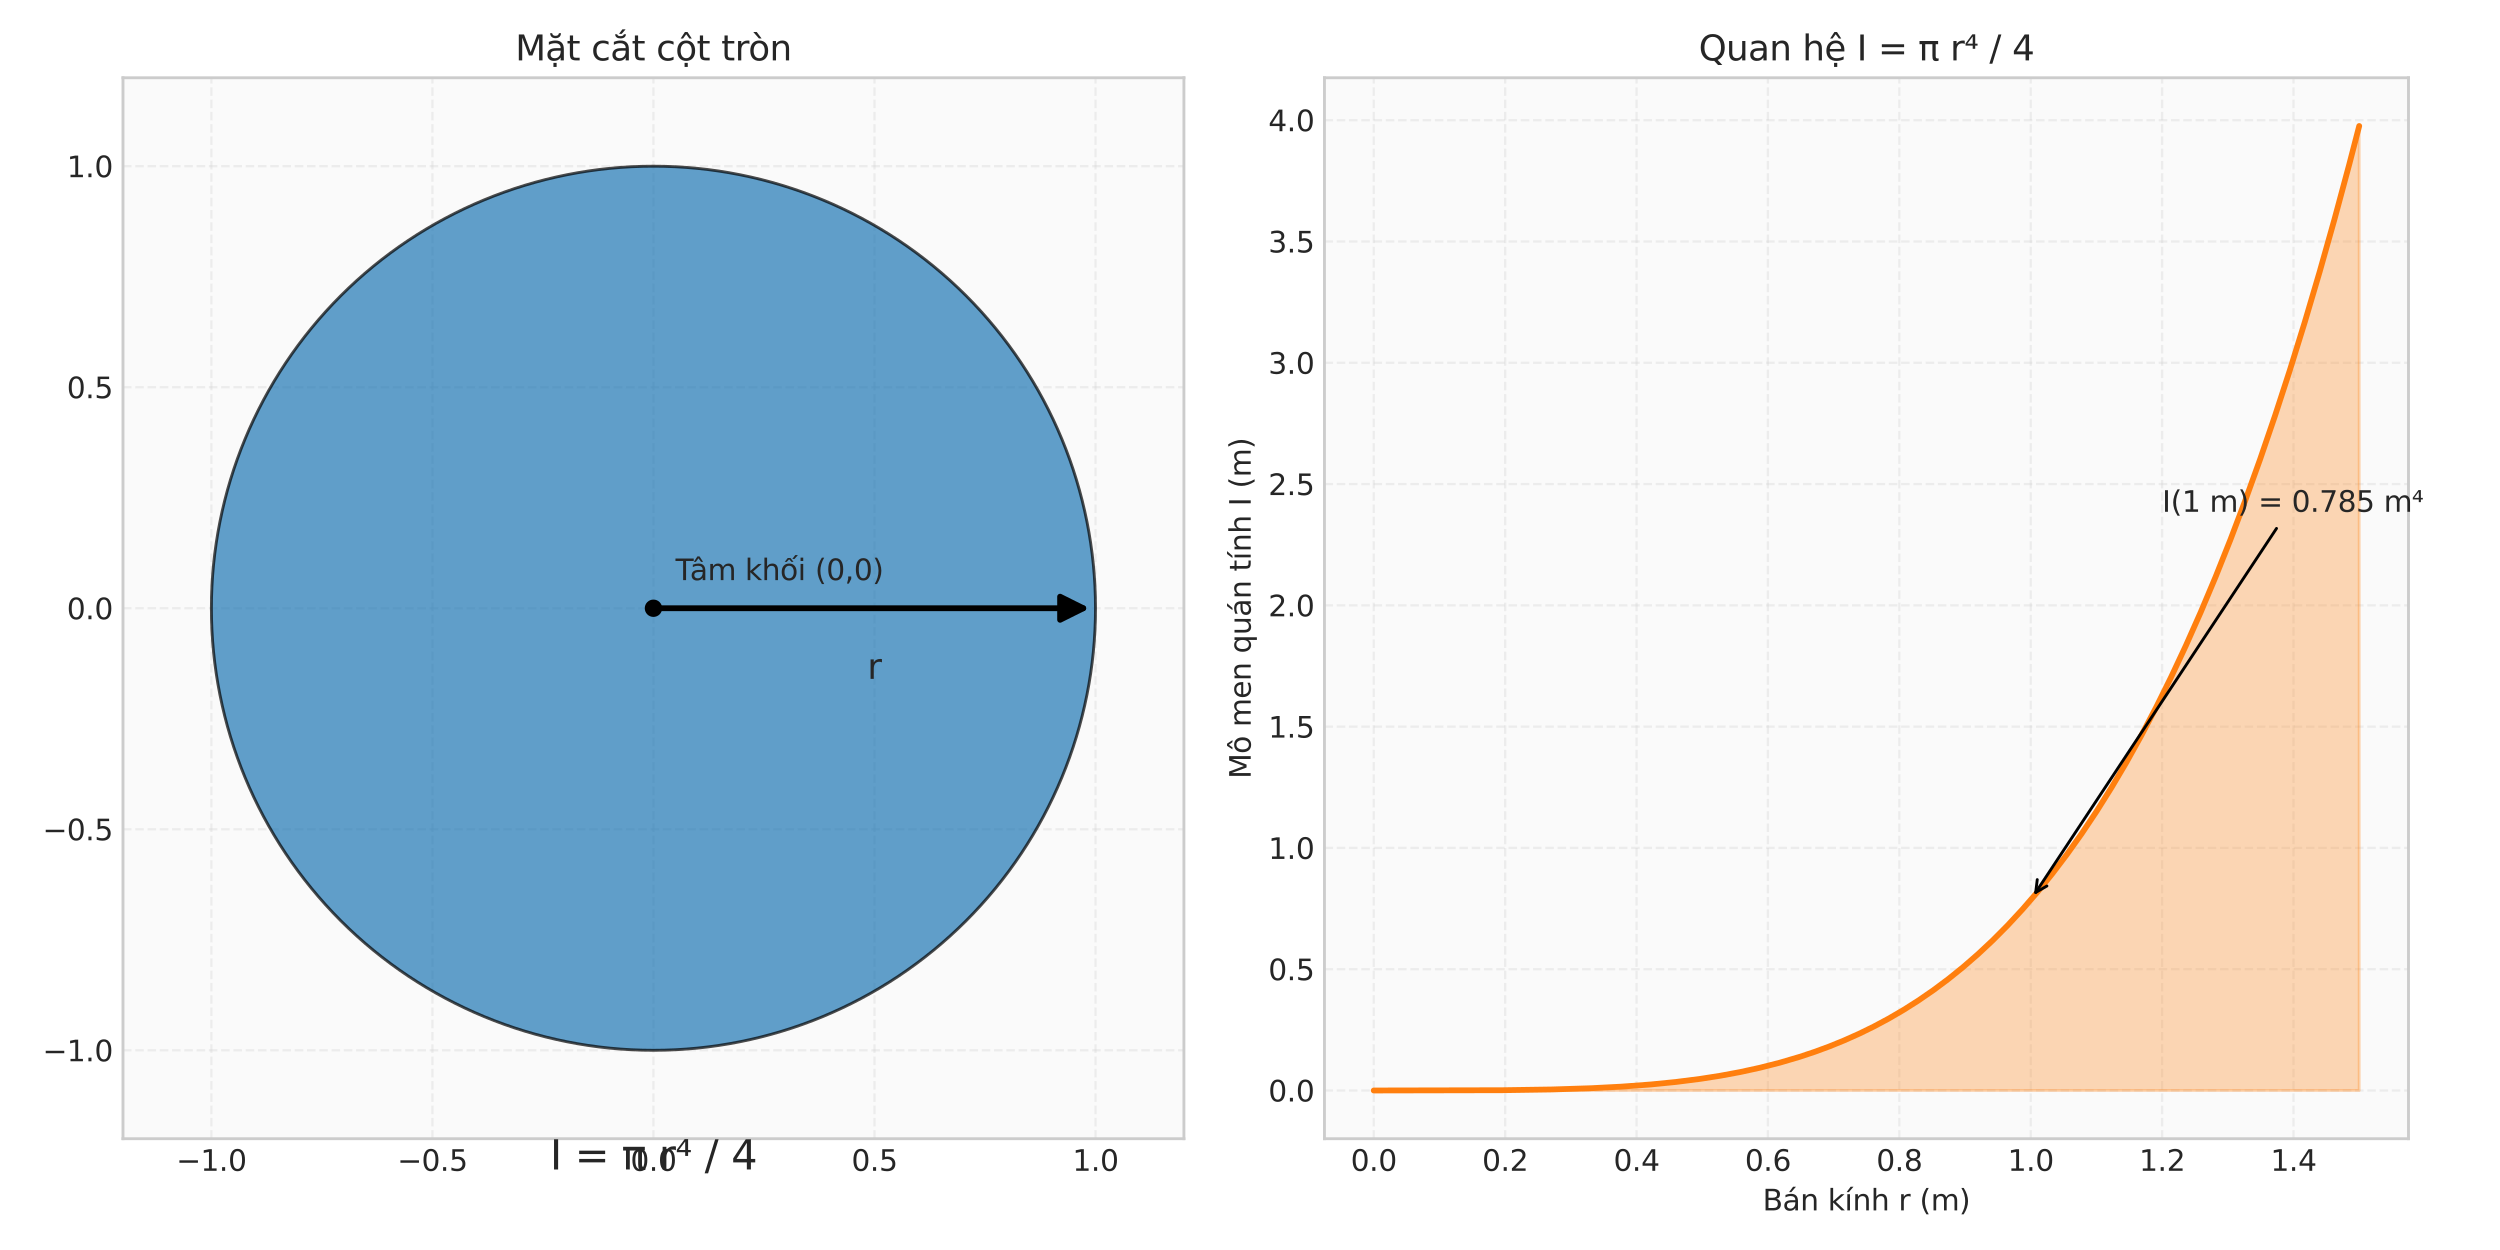 <?xml version="1.0" encoding="utf-8" standalone="no"?>
<!DOCTYPE svg PUBLIC "-//W3C//DTD SVG 1.1//EN"
  "http://www.w3.org/Graphics/SVG/1.1/DTD/svg11.dtd">
<svg xmlns:xlink="http://www.w3.org/1999/xlink" width="864pt" height="432pt" viewBox="0 0 864 432" xmlns="http://www.w3.org/2000/svg" version="1.1">
 <defs>
  <style type="text/css">*{stroke-linejoin: round; stroke-linecap: butt}</style>
 </defs>
 <g id="figure_1">
  <g id="patch_1">
   <path d="M 0 432 
L 864 432 
L 864 0 
L 0 0 
z
" style="fill: #ffffff"/>
  </g>
  <g id="axes_1">
   <g id="patch_2">
    <path d="M 42.501 393.54 
L 409.161 393.54 
L 409.161 26.88 
L 42.501 26.88 
z
" style="fill: #fafafa"/>
   </g>
   <g id="matplotlib.axis_1">
    <g id="xtick_1">
     <g id="line2d_1">
      <path d="M 73.056 393.54 
L 73.056 26.88 
" clip-path="url(#p3a431ab286)" style="fill: none; stroke-dasharray: 2.96,1.28; stroke-dashoffset: 0; stroke: #cccccc; stroke-opacity: 0.3; stroke-width: 0.8"/>
     </g>
     <g id="line2d_2"/>
     <g id="text_1">
      <!-- −1.0 -->
      <g style="fill: #262626" transform="translate(60.914 404.638) scale(0.1 -0.1)">
       <defs>
        <path id="DejaVuSans-2212" d="M 678 2272 
L 4684 2272 
L 4684 1741 
L 678 1741 
L 678 2272 
z
" transform="scale(0.016)"/>
        <path id="DejaVuSans-31" d="M 794 531 
L 1825 531 
L 1825 4091 
L 703 3866 
L 703 4441 
L 1819 4666 
L 2450 4666 
L 2450 531 
L 3481 531 
L 3481 0 
L 794 0 
L 794 531 
z
" transform="scale(0.016)"/>
        <path id="DejaVuSans-2e" d="M 684 794 
L 1344 794 
L 1344 0 
L 684 0 
L 684 794 
z
" transform="scale(0.016)"/>
        <path id="DejaVuSans-30" d="M 2034 4250 
Q 1547 4250 1301 3770 
Q 1056 3291 1056 2328 
Q 1056 1369 1301 889 
Q 1547 409 2034 409 
Q 2525 409 2770 889 
Q 3016 1369 3016 2328 
Q 3016 3291 2770 3770 
Q 2525 4250 2034 4250 
z
M 2034 4750 
Q 2819 4750 3233 4129 
Q 3647 3509 3647 2328 
Q 3647 1150 3233 529 
Q 2819 -91 2034 -91 
Q 1250 -91 836 529 
Q 422 1150 422 2328 
Q 422 3509 836 4129 
Q 1250 4750 2034 4750 
z
" transform="scale(0.016)"/>
       </defs>
       <use xlink:href="#DejaVuSans-2212"/>
       <use xlink:href="#DejaVuSans-31" transform="translate(83.789 0)"/>
       <use xlink:href="#DejaVuSans-2e" transform="translate(147.412 0)"/>
       <use xlink:href="#DejaVuSans-30" transform="translate(179.199 0)"/>
      </g>
     </g>
    </g>
    <g id="xtick_2">
     <g id="line2d_3">
      <path d="M 149.443 393.54 
L 149.443 26.88 
" clip-path="url(#p3a431ab286)" style="fill: none; stroke-dasharray: 2.96,1.28; stroke-dashoffset: 0; stroke: #cccccc; stroke-opacity: 0.3; stroke-width: 0.8"/>
     </g>
     <g id="line2d_4"/>
     <g id="text_2">
      <!-- −0.5 -->
      <g style="fill: #262626" transform="translate(137.302 404.638) scale(0.1 -0.1)">
       <defs>
        <path id="DejaVuSans-35" d="M 691 4666 
L 3169 4666 
L 3169 4134 
L 1269 4134 
L 1269 2991 
Q 1406 3038 1543 3061 
Q 1681 3084 1819 3084 
Q 2600 3084 3056 2656 
Q 3513 2228 3513 1497 
Q 3513 744 3044 326 
Q 2575 -91 1722 -91 
Q 1428 -91 1123 -41 
Q 819 9 494 109 
L 494 744 
Q 775 591 1075 516 
Q 1375 441 1709 441 
Q 2250 441 2565 725 
Q 2881 1009 2881 1497 
Q 2881 1984 2565 2268 
Q 2250 2553 1709 2553 
Q 1456 2553 1204 2497 
Q 953 2441 691 2322 
L 691 4666 
z
" transform="scale(0.016)"/>
       </defs>
       <use xlink:href="#DejaVuSans-2212"/>
       <use xlink:href="#DejaVuSans-30" transform="translate(83.789 0)"/>
       <use xlink:href="#DejaVuSans-2e" transform="translate(147.412 0)"/>
       <use xlink:href="#DejaVuSans-35" transform="translate(179.199 0)"/>
      </g>
     </g>
    </g>
    <g id="xtick_3">
     <g id="line2d_5">
      <path d="M 225.831 393.54 
L 225.831 26.88 
" clip-path="url(#p3a431ab286)" style="fill: none; stroke-dasharray: 2.96,1.28; stroke-dashoffset: 0; stroke: #cccccc; stroke-opacity: 0.3; stroke-width: 0.8"/>
     </g>
     <g id="line2d_6"/>
     <g id="text_3">
      <!-- 0.0 -->
      <g style="fill: #262626" transform="translate(217.879 404.638) scale(0.1 -0.1)">
       <use xlink:href="#DejaVuSans-30"/>
       <use xlink:href="#DejaVuSans-2e" transform="translate(63.623 0)"/>
       <use xlink:href="#DejaVuSans-30" transform="translate(95.41 0)"/>
      </g>
     </g>
    </g>
    <g id="xtick_4">
     <g id="line2d_7">
      <path d="M 302.218 393.54 
L 302.218 26.88 
" clip-path="url(#p3a431ab286)" style="fill: none; stroke-dasharray: 2.96,1.28; stroke-dashoffset: 0; stroke: #cccccc; stroke-opacity: 0.3; stroke-width: 0.8"/>
     </g>
     <g id="line2d_8"/>
     <g id="text_4">
      <!-- 0.5 -->
      <g style="fill: #262626" transform="translate(294.267 404.638) scale(0.1 -0.1)">
       <use xlink:href="#DejaVuSans-30"/>
       <use xlink:href="#DejaVuSans-2e" transform="translate(63.623 0)"/>
       <use xlink:href="#DejaVuSans-35" transform="translate(95.41 0)"/>
      </g>
     </g>
    </g>
    <g id="xtick_5">
     <g id="line2d_9">
      <path d="M 378.606 393.54 
L 378.606 26.88 
" clip-path="url(#p3a431ab286)" style="fill: none; stroke-dasharray: 2.96,1.28; stroke-dashoffset: 0; stroke: #cccccc; stroke-opacity: 0.3; stroke-width: 0.8"/>
     </g>
     <g id="line2d_10"/>
     <g id="text_5">
      <!-- 1.0 -->
      <g style="fill: #262626" transform="translate(370.654 404.638) scale(0.1 -0.1)">
       <use xlink:href="#DejaVuSans-31"/>
       <use xlink:href="#DejaVuSans-2e" transform="translate(63.623 0)"/>
       <use xlink:href="#DejaVuSans-30" transform="translate(95.41 0)"/>
      </g>
     </g>
    </g>
   </g>
   <g id="matplotlib.axis_2">
    <g id="ytick_1">
     <g id="line2d_11">
      <path d="M 42.501 362.985 
L 409.161 362.985 
" clip-path="url(#p3a431ab286)" style="fill: none; stroke-dasharray: 2.96,1.28; stroke-dashoffset: 0; stroke: #cccccc; stroke-opacity: 0.3; stroke-width: 0.8"/>
     </g>
     <g id="line2d_12"/>
     <g id="text_6">
      <!-- −1.0 -->
      <g style="fill: #262626" transform="translate(14.718 366.784) scale(0.1 -0.1)">
       <use xlink:href="#DejaVuSans-2212"/>
       <use xlink:href="#DejaVuSans-31" transform="translate(83.789 0)"/>
       <use xlink:href="#DejaVuSans-2e" transform="translate(147.412 0)"/>
       <use xlink:href="#DejaVuSans-30" transform="translate(179.199 0)"/>
      </g>
     </g>
    </g>
    <g id="ytick_2">
     <g id="line2d_13">
      <path d="M 42.501 286.598 
L 409.161 286.598 
" clip-path="url(#p3a431ab286)" style="fill: none; stroke-dasharray: 2.96,1.28; stroke-dashoffset: 0; stroke: #cccccc; stroke-opacity: 0.3; stroke-width: 0.8"/>
     </g>
     <g id="line2d_14"/>
     <g id="text_7">
      <!-- −0.5 -->
      <g style="fill: #262626" transform="translate(14.718 290.397) scale(0.1 -0.1)">
       <use xlink:href="#DejaVuSans-2212"/>
       <use xlink:href="#DejaVuSans-30" transform="translate(83.789 0)"/>
       <use xlink:href="#DejaVuSans-2e" transform="translate(147.412 0)"/>
       <use xlink:href="#DejaVuSans-35" transform="translate(179.199 0)"/>
      </g>
     </g>
    </g>
    <g id="ytick_3">
     <g id="line2d_15">
      <path d="M 42.501 210.21 
L 409.161 210.21 
" clip-path="url(#p3a431ab286)" style="fill: none; stroke-dasharray: 2.96,1.28; stroke-dashoffset: 0; stroke: #cccccc; stroke-opacity: 0.3; stroke-width: 0.8"/>
     </g>
     <g id="line2d_16"/>
     <g id="text_8">
      <!-- 0.0 -->
      <g style="fill: #262626" transform="translate(23.098 214.009) scale(0.1 -0.1)">
       <use xlink:href="#DejaVuSans-30"/>
       <use xlink:href="#DejaVuSans-2e" transform="translate(63.623 0)"/>
       <use xlink:href="#DejaVuSans-30" transform="translate(95.41 0)"/>
      </g>
     </g>
    </g>
    <g id="ytick_4">
     <g id="line2d_17">
      <path d="M 42.501 133.822 
L 409.161 133.822 
" clip-path="url(#p3a431ab286)" style="fill: none; stroke-dasharray: 2.96,1.28; stroke-dashoffset: 0; stroke: #cccccc; stroke-opacity: 0.3; stroke-width: 0.8"/>
     </g>
     <g id="line2d_18"/>
     <g id="text_9">
      <!-- 0.5 -->
      <g style="fill: #262626" transform="translate(23.098 137.622) scale(0.1 -0.1)">
       <use xlink:href="#DejaVuSans-30"/>
       <use xlink:href="#DejaVuSans-2e" transform="translate(63.623 0)"/>
       <use xlink:href="#DejaVuSans-35" transform="translate(95.41 0)"/>
      </g>
     </g>
    </g>
    <g id="ytick_5">
     <g id="line2d_19">
      <path d="M 42.501 57.435 
L 409.161 57.435 
" clip-path="url(#p3a431ab286)" style="fill: none; stroke-dasharray: 2.96,1.28; stroke-dashoffset: 0; stroke: #cccccc; stroke-opacity: 0.3; stroke-width: 0.8"/>
     </g>
     <g id="line2d_20"/>
     <g id="text_10">
      <!-- 1.0 -->
      <g style="fill: #262626" transform="translate(23.098 61.234) scale(0.1 -0.1)">
       <use xlink:href="#DejaVuSans-31"/>
       <use xlink:href="#DejaVuSans-2e" transform="translate(63.623 0)"/>
       <use xlink:href="#DejaVuSans-30" transform="translate(95.41 0)"/>
      </g>
     </g>
    </g>
   </g>
   <g id="patch_3">
    <path d="M 225.831 362.985 
C 266.347 362.985 305.21 346.888 333.859 318.238 
C 362.509 289.589 378.606 250.726 378.606 210.21 
C 378.606 169.694 362.509 130.831 333.859 102.182 
C 305.21 73.532 266.347 57.435 225.831 57.435 
C 185.314 57.435 146.452 73.532 117.803 102.182 
C 89.153 130.831 73.056 169.694 73.056 210.21 
C 73.056 250.726 89.153 289.589 117.803 318.238 
C 146.452 346.888 185.314 362.985 225.831 362.985 
z
" clip-path="url(#p3a431ab286)" style="fill: #1f77b4; opacity: 0.7; stroke: #000000; stroke-linejoin: miter"/>
   </g>
   <g id="patch_4">
    <path d="M 227.831 210.21 
Q 302.218 210.21 374.368 210.21 
" clip-path="url(#p3a431ab286)" style="fill: none; stroke: #000000; stroke-width: 2; stroke-linecap: round"/>
    <path d="M 366.368 206.21 
L 374.368 210.21 
L 366.368 214.21 
z
" clip-path="url(#p3a431ab286)" style="stroke: #000000; stroke-width: 2; stroke-linecap: round"/>
   </g>
   <g id="line2d_21">
    <defs>
     <path id="m144947245e" d="M 0 2.5 
C 0.663 2.5 1.299 2.237 1.768 1.768 
C 2.237 1.299 2.5 0.663 2.5 0 
C 2.5 -0.663 2.237 -1.299 1.768 -1.768 
C 1.299 -2.237 0.663 -2.5 0 -2.5 
C -0.663 -2.5 -1.299 -2.237 -1.768 -1.768 
C -2.237 -1.299 -2.5 -0.663 -2.5 0 
C -2.5 0.663 -2.237 1.299 -1.768 1.768 
C -1.299 2.237 -0.663 2.5 0 2.5 
z
" style="stroke: #000000"/>
    </defs>
    <g clip-path="url(#p3a431ab286)">
     <use xlink:href="#m144947245e" x="225.831" y="210.21" style="stroke: #000000"/>
    </g>
   </g>
   <g id="patch_5">
    <path d="M 42.501 393.54 
L 42.501 26.88 
" style="fill: none; stroke: #cccccc; stroke-linejoin: miter; stroke-linecap: square"/>
   </g>
   <g id="patch_6">
    <path d="M 409.161 393.54 
L 409.161 26.88 
" style="fill: none; stroke: #cccccc; stroke-linejoin: miter; stroke-linecap: square"/>
   </g>
   <g id="patch_7">
    <path d="M 42.501 393.54 
L 409.161 393.54 
" style="fill: none; stroke: #cccccc; stroke-linejoin: miter; stroke-linecap: square"/>
   </g>
   <g id="patch_8">
    <path d="M 42.501 26.88 
L 409.161 26.88 
" style="fill: none; stroke: #cccccc; stroke-linejoin: miter; stroke-linecap: square"/>
   </g>
   <g id="text_11">
    <!-- r -->
    <g style="fill: #262626" transform="translate(299.752 234.606) scale(0.12 -0.12)">
     <defs>
      <path id="DejaVuSans-72" d="M 2631 2963 
Q 2534 3019 2420 3045 
Q 2306 3072 2169 3072 
Q 1681 3072 1420 2755 
Q 1159 2438 1159 1844 
L 1159 0 
L 581 0 
L 581 3500 
L 1159 3500 
L 1159 2956 
Q 1341 3275 1631 3429 
Q 1922 3584 2338 3584 
Q 2397 3584 2469 3576 
Q 2541 3569 2628 3553 
L 2631 2963 
z
" transform="scale(0.016)"/>
     </defs>
     <use xlink:href="#DejaVuSans-72"/>
    </g>
   </g>
   <g id="text_12">
    <!-- Tâm khối (0,0) -->
    <g style="fill: #262626" transform="translate(233.47 200.492) scale(0.1 -0.1)">
     <defs>
      <path id="DejaVuSans-54" d="M -19 4666 
L 3928 4666 
L 3928 4134 
L 2272 4134 
L 2272 0 
L 1638 0 
L 1638 4134 
L -19 4134 
L -19 4666 
z
" transform="scale(0.016)"/>
      <path id="DejaVuSans-e2" d="M 2194 1759 
Q 1497 1759 1228 1600 
Q 959 1441 959 1056 
Q 959 750 1161 570 
Q 1363 391 1709 391 
Q 2188 391 2477 730 
Q 2766 1069 2766 1631 
L 2766 1759 
L 2194 1759 
z
M 3341 1997 
L 3341 0 
L 2766 0 
L 2766 531 
Q 2569 213 2275 61 
Q 1981 -91 1556 -91 
Q 1019 -91 701 211 
Q 384 513 384 1019 
Q 384 1609 779 1909 
Q 1175 2209 1959 2209 
L 2766 2209 
L 2766 2266 
Q 2766 2663 2505 2880 
Q 2244 3097 1772 3097 
Q 1472 3097 1187 3025 
Q 903 2953 641 2809 
L 641 3341 
Q 956 3463 1253 3523 
Q 1550 3584 1831 3584 
Q 2591 3584 2966 3190 
Q 3341 2797 3341 1997 
z
M 1625 5119 
L 2087 5119 
L 2853 3944 
L 2419 3944 
L 1856 4709 
L 1294 3944 
L 859 3944 
L 1625 5119 
z
" transform="scale(0.016)"/>
      <path id="DejaVuSans-6d" d="M 3328 2828 
Q 3544 3216 3844 3400 
Q 4144 3584 4550 3584 
Q 5097 3584 5394 3201 
Q 5691 2819 5691 2113 
L 5691 0 
L 5113 0 
L 5113 2094 
Q 5113 2597 4934 2840 
Q 4756 3084 4391 3084 
Q 3944 3084 3684 2787 
Q 3425 2491 3425 1978 
L 3425 0 
L 2847 0 
L 2847 2094 
Q 2847 2600 2669 2842 
Q 2491 3084 2119 3084 
Q 1678 3084 1418 2786 
Q 1159 2488 1159 1978 
L 1159 0 
L 581 0 
L 581 3500 
L 1159 3500 
L 1159 2956 
Q 1356 3278 1631 3431 
Q 1906 3584 2284 3584 
Q 2666 3584 2933 3390 
Q 3200 3197 3328 2828 
z
" transform="scale(0.016)"/>
      <path id="DejaVuSans-20" transform="scale(0.016)"/>
      <path id="DejaVuSans-6b" d="M 581 4863 
L 1159 4863 
L 1159 1991 
L 2875 3500 
L 3609 3500 
L 1753 1863 
L 3688 0 
L 2938 0 
L 1159 1709 
L 1159 0 
L 581 0 
L 581 4863 
z
" transform="scale(0.016)"/>
      <path id="DejaVuSans-68" d="M 3513 2113 
L 3513 0 
L 2938 0 
L 2938 2094 
Q 2938 2591 2744 2837 
Q 2550 3084 2163 3084 
Q 1697 3084 1428 2787 
Q 1159 2491 1159 1978 
L 1159 0 
L 581 0 
L 581 4863 
L 1159 4863 
L 1159 2956 
Q 1366 3272 1645 3428 
Q 1925 3584 2291 3584 
Q 2894 3584 3203 3211 
Q 3513 2838 3513 2113 
z
" transform="scale(0.016)"/>
      <path id="DejaVuSans-1ed1" d="M 1658 4775 
L 2246 4775 
L 2905 3944 
L 2471 3944 
L 1952 4500 
L 1433 3944 
L 999 3944 
L 1658 4775 
z
M 3268 5409 
L 3846 5409 
L 3134 4584 
L 2655 4584 
L 3268 5409 
z
M 1959 3097 
Q 1497 3097 1228 2736 
Q 959 2375 959 1747 
Q 959 1119 1226 758 
Q 1494 397 1959 397 
Q 2419 397 2687 759 
Q 2956 1122 2956 1747 
Q 2956 2369 2687 2733 
Q 2419 3097 1959 3097 
z
M 1959 3584 
Q 2709 3584 3137 3096 
Q 3566 2609 3566 1747 
Q 3566 888 3137 398 
Q 2709 -91 1959 -91 
Q 1206 -91 779 398 
Q 353 888 353 1747 
Q 353 2609 779 3096 
Q 1206 3584 1959 3584 
z
" transform="scale(0.016)"/>
      <path id="DejaVuSans-69" d="M 603 3500 
L 1178 3500 
L 1178 0 
L 603 0 
L 603 3500 
z
M 603 4863 
L 1178 4863 
L 1178 4134 
L 603 4134 
L 603 4863 
z
" transform="scale(0.016)"/>
      <path id="DejaVuSans-28" d="M 1984 4856 
Q 1566 4138 1362 3434 
Q 1159 2731 1159 2009 
Q 1159 1288 1364 580 
Q 1569 -128 1984 -844 
L 1484 -844 
Q 1016 -109 783 600 
Q 550 1309 550 2009 
Q 550 2706 781 3412 
Q 1013 4119 1484 4856 
L 1984 4856 
z
" transform="scale(0.016)"/>
      <path id="DejaVuSans-2c" d="M 750 794 
L 1409 794 
L 1409 256 
L 897 -744 
L 494 -744 
L 750 256 
L 750 794 
z
" transform="scale(0.016)"/>
      <path id="DejaVuSans-29" d="M 513 4856 
L 1013 4856 
Q 1481 4119 1714 3412 
Q 1947 2706 1947 2009 
Q 1947 1309 1714 600 
Q 1481 -109 1013 -844 
L 513 -844 
Q 928 -128 1133 580 
Q 1338 1288 1338 2009 
Q 1338 2731 1133 3434 
Q 928 4138 513 4856 
z
" transform="scale(0.016)"/>
     </defs>
     <use xlink:href="#DejaVuSans-54"/>
     <use xlink:href="#DejaVuSans-e2" transform="translate(49.459 0)"/>
     <use xlink:href="#DejaVuSans-6d" transform="translate(110.738 0)"/>
     <use xlink:href="#DejaVuSans-20" transform="translate(208.15 0)"/>
     <use xlink:href="#DejaVuSans-6b" transform="translate(239.938 0)"/>
     <use xlink:href="#DejaVuSans-68" transform="translate(297.848 0)"/>
     <use xlink:href="#DejaVuSans-1ed1" transform="translate(361.227 0)"/>
     <use xlink:href="#DejaVuSans-69" transform="translate(422.408 0)"/>
     <use xlink:href="#DejaVuSans-20" transform="translate(450.191 0)"/>
     <use xlink:href="#DejaVuSans-28" transform="translate(481.979 0)"/>
     <use xlink:href="#DejaVuSans-30" transform="translate(520.992 0)"/>
     <use xlink:href="#DejaVuSans-2c" transform="translate(584.615 0)"/>
     <use xlink:href="#DejaVuSans-30" transform="translate(616.402 0)"/>
     <use xlink:href="#DejaVuSans-29" transform="translate(680.025 0)"/>
    </g>
   </g>
   <g id="text_13">
    <!-- I = π r⁴ / 4 -->
    <g style="fill: #262626" transform="translate(190.066 404.178) scale(0.14 -0.14)">
     <defs>
      <path id="DejaVuSans-49" d="M 628 4666 
L 1259 4666 
L 1259 0 
L 628 0 
L 628 4666 
z
" transform="scale(0.016)"/>
      <path id="DejaVuSans-3d" d="M 678 2906 
L 4684 2906 
L 4684 2381 
L 678 2381 
L 678 2906 
z
M 678 1631 
L 4684 1631 
L 4684 1100 
L 678 1100 
L 678 1631 
z
" transform="scale(0.016)"/>
      <path id="DejaVuSans-3c0" d="M 231 3500 
L 3584 3500 
L 3584 2925 
L 3144 2925 
L 3144 775 
Q 3144 550 3220 451 
Q 3297 353 3469 353 
Q 3516 353 3584 361 
Q 3653 369 3675 372 
L 3675 -44 
Q 3566 -84 3450 -103 
Q 3334 -122 3219 -122 
Q 2844 -122 2700 83 
Q 2556 288 2556 838 
L 2556 2925 
L 1266 2925 
L 1266 0 
L 678 0 
L 678 2925 
L 231 2925 
L 231 3500 
z
" transform="scale(0.016)"/>
      <path id="DejaVuSans-2074" d="M 1491 4319 
L 525 3009 
L 1491 3009 
L 1491 4319 
z
M 1422 4697 
L 1941 4697 
L 1941 3009 
L 2363 3009 
L 2363 2669 
L 1941 2669 
L 1941 2088 
L 1491 2088 
L 1491 2669 
L 197 2669 
L 197 3047 
L 1422 4697 
z
" transform="scale(0.016)"/>
      <path id="DejaVuSans-2f" d="M 1625 4666 
L 2156 4666 
L 531 -594 
L 0 -594 
L 1625 4666 
z
" transform="scale(0.016)"/>
      <path id="DejaVuSans-34" d="M 2419 4116 
L 825 1625 
L 2419 1625 
L 2419 4116 
z
M 2253 4666 
L 3047 4666 
L 3047 1625 
L 3713 1625 
L 3713 1100 
L 3047 1100 
L 3047 0 
L 2419 0 
L 2419 1100 
L 313 1100 
L 313 1709 
L 2253 4666 
z
" transform="scale(0.016)"/>
     </defs>
     <use xlink:href="#DejaVuSans-49"/>
     <use xlink:href="#DejaVuSans-20" transform="translate(29.492 0)"/>
     <use xlink:href="#DejaVuSans-3d" transform="translate(61.279 0)"/>
     <use xlink:href="#DejaVuSans-20" transform="translate(145.068 0)"/>
     <use xlink:href="#DejaVuSans-3c0" transform="translate(176.855 0)"/>
     <use xlink:href="#DejaVuSans-20" transform="translate(237.061 0)"/>
     <use xlink:href="#DejaVuSans-72" transform="translate(268.848 0)"/>
     <use xlink:href="#DejaVuSans-2074" transform="translate(309.961 0)"/>
     <use xlink:href="#DejaVuSans-20" transform="translate(350.049 0)"/>
     <use xlink:href="#DejaVuSans-2f" transform="translate(381.836 0)"/>
     <use xlink:href="#DejaVuSans-20" transform="translate(415.527 0)"/>
     <use xlink:href="#DejaVuSans-34" transform="translate(447.314 0)"/>
    </g>
   </g>
   <g id="text_14">
    <!-- Mặt cắt cột tròn -->
    <g style="fill: #262626" transform="translate(178.096 20.88) scale(0.12 -0.12)">
     <defs>
      <path id="DejaVuSans-4d" d="M 628 4666 
L 1569 4666 
L 2759 1491 
L 3956 4666 
L 4897 4666 
L 4897 0 
L 4281 0 
L 4281 4097 
L 3078 897 
L 2444 897 
L 1241 4097 
L 1241 0 
L 628 0 
L 628 4666 
z
" transform="scale(0.016)"/>
      <path id="DejaVuSans-1eb7" d="M 870 4897 
L 1239 4897 
Q 1273 4663 1424 4545 
Q 1576 4428 1848 4428 
Q 2117 4428 2267 4544 
Q 2417 4660 2457 4897 
L 2826 4897 
Q 2795 4450 2548 4225 
Q 2301 4000 1848 4000 
Q 1395 4000 1148 4225 
Q 901 4450 870 4897 
z
M 2194 1759 
Q 1497 1759 1228 1600 
Q 959 1441 959 1056 
Q 959 750 1161 570 
Q 1363 391 1709 391 
Q 2188 391 2477 730 
Q 2766 1069 2766 1631 
L 2766 1759 
L 2194 1759 
z
M 3341 1997 
L 3341 0 
L 2766 0 
L 2766 531 
Q 2569 213 2275 61 
Q 1981 -91 1556 -91 
Q 1019 -91 701 211 
Q 384 513 384 1019 
Q 384 1609 779 1909 
Q 1175 2209 1959 2209 
L 2766 2209 
L 2766 2266 
Q 2766 2663 2505 2880 
Q 2244 3097 1772 3097 
Q 1472 3097 1187 3025 
Q 903 2953 641 2809 
L 641 3341 
Q 956 3463 1253 3523 
Q 1550 3584 1831 3584 
Q 2591 3584 2966 3190 
Q 3341 2797 3341 1997 
z
M 1466 -441 
L 2041 -441 
L 2041 -1172 
L 1466 -1172 
L 1466 -441 
z
" transform="scale(0.016)"/>
      <path id="DejaVuSans-74" d="M 1172 4494 
L 1172 3500 
L 2356 3500 
L 2356 3053 
L 1172 3053 
L 1172 1153 
Q 1172 725 1289 603 
Q 1406 481 1766 481 
L 2356 481 
L 2356 0 
L 1766 0 
Q 1100 0 847 248 
Q 594 497 594 1153 
L 594 3053 
L 172 3053 
L 172 3500 
L 594 3500 
L 594 4494 
L 1172 4494 
z
" transform="scale(0.016)"/>
      <path id="DejaVuSans-63" d="M 3122 3366 
L 3122 2828 
Q 2878 2963 2633 3030 
Q 2388 3097 2138 3097 
Q 1578 3097 1268 2742 
Q 959 2388 959 1747 
Q 959 1106 1268 751 
Q 1578 397 2138 397 
Q 2388 397 2633 464 
Q 2878 531 3122 666 
L 3122 134 
Q 2881 22 2623 -34 
Q 2366 -91 2075 -91 
Q 1284 -91 818 406 
Q 353 903 353 1747 
Q 353 2603 823 3093 
Q 1294 3584 2113 3584 
Q 2378 3584 2631 3529 
Q 2884 3475 3122 3366 
z
" transform="scale(0.016)"/>
      <path id="DejaVuSans-1eaf" d="M 862 4711 
L 1231 4711 
Q 1271 4542 1426 4453 
Q 1581 4364 1840 4364 
Q 2096 4364 2247 4450 
Q 2399 4536 2449 4711 
L 2818 4711 
Q 2787 4339 2537 4147 
Q 2287 3955 1840 3955 
Q 1390 3955 1141 4145 
Q 893 4336 862 4711 
z
M 2180 5601 
L 2758 5601 
L 2046 4776 
L 1567 4776 
L 2180 5601 
z
M 2194 1759 
Q 1497 1759 1228 1600 
Q 959 1441 959 1056 
Q 959 750 1161 570 
Q 1363 391 1709 391 
Q 2188 391 2477 730 
Q 2766 1069 2766 1631 
L 2766 1759 
L 2194 1759 
z
M 3341 1997 
L 3341 0 
L 2766 0 
L 2766 531 
Q 2569 213 2275 61 
Q 1981 -91 1556 -91 
Q 1019 -91 701 211 
Q 384 513 384 1019 
Q 384 1609 779 1909 
Q 1175 2209 1959 2209 
L 2766 2209 
L 2766 2266 
Q 2766 2663 2505 2880 
Q 2244 3097 1772 3097 
Q 1472 3097 1187 3025 
Q 903 2953 641 2809 
L 641 3341 
Q 956 3463 1253 3523 
Q 1550 3584 1831 3584 
Q 2591 3584 2966 3190 
Q 3341 2797 3341 1997 
z
" transform="scale(0.016)"/>
      <path id="DejaVuSans-1ed9" d="M 1666 -441 
L 2241 -441 
L 2241 -1172 
L 1666 -1172 
L 1666 -441 
z
M 1959 3097 
Q 1497 3097 1228 2736 
Q 959 2375 959 1747 
Q 959 1119 1226 758 
Q 1494 397 1959 397 
Q 2419 397 2687 759 
Q 2956 1122 2956 1747 
Q 2956 2369 2687 2733 
Q 2419 3097 1959 3097 
z
M 1959 3584 
Q 2709 3584 3137 3096 
Q 3566 2609 3566 1747 
Q 3566 888 3137 398 
Q 2709 -91 1959 -91 
Q 1206 -91 779 398 
Q 353 888 353 1747 
Q 353 2609 779 3096 
Q 1206 3584 1959 3584 
z
M 1666 -441 
L 2241 -441 
L 2241 -1172 
L 1666 -1172 
L 1666 -441 
z
M 1729 5119 
L 2191 5119 
L 2957 3944 
L 2523 3944 
L 1960 4709 
L 1398 3944 
L 963 3944 
L 1729 5119 
z
" transform="scale(0.016)"/>
      <path id="DejaVuSans-f2" d="M 1959 3097 
Q 1497 3097 1228 2736 
Q 959 2375 959 1747 
Q 959 1119 1226 758 
Q 1494 397 1959 397 
Q 2419 397 2687 759 
Q 2956 1122 2956 1747 
Q 2956 2369 2687 2733 
Q 2419 3097 1959 3097 
z
M 1959 3584 
Q 2709 3584 3137 3096 
Q 3566 2609 3566 1747 
Q 3566 888 3137 398 
Q 2709 -91 1959 -91 
Q 1206 -91 779 398 
Q 353 888 353 1747 
Q 353 2609 779 3096 
Q 1206 3584 1959 3584 
z
M 1507 5119 
L 2388 3950 
L 1910 3950 
L 891 5119 
L 1507 5119 
z
" transform="scale(0.016)"/>
      <path id="DejaVuSans-6e" d="M 3513 2113 
L 3513 0 
L 2938 0 
L 2938 2094 
Q 2938 2591 2744 2837 
Q 2550 3084 2163 3084 
Q 1697 3084 1428 2787 
Q 1159 2491 1159 1978 
L 1159 0 
L 581 0 
L 581 3500 
L 1159 3500 
L 1159 2956 
Q 1366 3272 1645 3428 
Q 1925 3584 2291 3584 
Q 2894 3584 3203 3211 
Q 3513 2838 3513 2113 
z
" transform="scale(0.016)"/>
     </defs>
     <use xlink:href="#DejaVuSans-4d"/>
     <use xlink:href="#DejaVuSans-1eb7" transform="translate(86.279 0)"/>
     <use xlink:href="#DejaVuSans-74" transform="translate(147.559 0)"/>
     <use xlink:href="#DejaVuSans-20" transform="translate(186.768 0)"/>
     <use xlink:href="#DejaVuSans-63" transform="translate(218.555 0)"/>
     <use xlink:href="#DejaVuSans-1eaf" transform="translate(273.535 0)"/>
     <use xlink:href="#DejaVuSans-74" transform="translate(334.814 0)"/>
     <use xlink:href="#DejaVuSans-20" transform="translate(374.023 0)"/>
     <use xlink:href="#DejaVuSans-63" transform="translate(405.811 0)"/>
     <use xlink:href="#DejaVuSans-1ed9" transform="translate(460.791 0)"/>
     <use xlink:href="#DejaVuSans-74" transform="translate(521.973 0)"/>
     <use xlink:href="#DejaVuSans-20" transform="translate(561.182 0)"/>
     <use xlink:href="#DejaVuSans-74" transform="translate(592.969 0)"/>
     <use xlink:href="#DejaVuSans-72" transform="translate(632.178 0)"/>
     <use xlink:href="#DejaVuSans-f2" transform="translate(671.041 0)"/>
     <use xlink:href="#DejaVuSans-6e" transform="translate(732.223 0)"/>
    </g>
   </g>
  </g>
  <g id="axes_2">
   <g id="patch_9">
    <path d="M 457.732 393.54 
L 832.374 393.54 
L 832.374 26.88 
L 457.732 26.88 
z
" style="fill: #fafafa"/>
   </g>
   <g id="matplotlib.axis_3">
    <g id="xtick_6">
     <g id="line2d_22">
      <path d="M 474.761 393.54 
L 474.761 26.88 
" clip-path="url(#p80c1b57ecb)" style="fill: none; stroke-dasharray: 2.96,1.28; stroke-dashoffset: 0; stroke: #cccccc; stroke-opacity: 0.3; stroke-width: 0.8"/>
     </g>
     <g id="line2d_23"/>
     <g id="text_15">
      <!-- 0.0 -->
      <g style="fill: #262626" transform="translate(466.809 404.638) scale(0.1 -0.1)">
       <use xlink:href="#DejaVuSans-30"/>
       <use xlink:href="#DejaVuSans-2e" transform="translate(63.623 0)"/>
       <use xlink:href="#DejaVuSans-30" transform="translate(95.41 0)"/>
      </g>
     </g>
    </g>
    <g id="xtick_7">
     <g id="line2d_24">
      <path d="M 520.172 393.54 
L 520.172 26.88 
" clip-path="url(#p80c1b57ecb)" style="fill: none; stroke-dasharray: 2.96,1.28; stroke-dashoffset: 0; stroke: #cccccc; stroke-opacity: 0.3; stroke-width: 0.8"/>
     </g>
     <g id="line2d_25"/>
     <g id="text_16">
      <!-- 0.2 -->
      <g style="fill: #262626" transform="translate(512.221 404.638) scale(0.1 -0.1)">
       <defs>
        <path id="DejaVuSans-32" d="M 1228 531 
L 3431 531 
L 3431 0 
L 469 0 
L 469 531 
Q 828 903 1448 1529 
Q 2069 2156 2228 2338 
Q 2531 2678 2651 2914 
Q 2772 3150 2772 3378 
Q 2772 3750 2511 3984 
Q 2250 4219 1831 4219 
Q 1534 4219 1204 4116 
Q 875 4013 500 3803 
L 500 4441 
Q 881 4594 1212 4672 
Q 1544 4750 1819 4750 
Q 2544 4750 2975 4387 
Q 3406 4025 3406 3419 
Q 3406 3131 3298 2873 
Q 3191 2616 2906 2266 
Q 2828 2175 2409 1742 
Q 1991 1309 1228 531 
z
" transform="scale(0.016)"/>
       </defs>
       <use xlink:href="#DejaVuSans-30"/>
       <use xlink:href="#DejaVuSans-2e" transform="translate(63.623 0)"/>
       <use xlink:href="#DejaVuSans-32" transform="translate(95.41 0)"/>
      </g>
     </g>
    </g>
    <g id="xtick_8">
     <g id="line2d_26">
      <path d="M 565.583 393.54 
L 565.583 26.88 
" clip-path="url(#p80c1b57ecb)" style="fill: none; stroke-dasharray: 2.96,1.28; stroke-dashoffset: 0; stroke: #cccccc; stroke-opacity: 0.3; stroke-width: 0.8"/>
     </g>
     <g id="line2d_27"/>
     <g id="text_17">
      <!-- 0.4 -->
      <g style="fill: #262626" transform="translate(557.632 404.638) scale(0.1 -0.1)">
       <use xlink:href="#DejaVuSans-30"/>
       <use xlink:href="#DejaVuSans-2e" transform="translate(63.623 0)"/>
       <use xlink:href="#DejaVuSans-34" transform="translate(95.41 0)"/>
      </g>
     </g>
    </g>
    <g id="xtick_9">
     <g id="line2d_28">
      <path d="M 610.994 393.54 
L 610.994 26.88 
" clip-path="url(#p80c1b57ecb)" style="fill: none; stroke-dasharray: 2.96,1.28; stroke-dashoffset: 0; stroke: #cccccc; stroke-opacity: 0.3; stroke-width: 0.8"/>
     </g>
     <g id="line2d_29"/>
     <g id="text_18">
      <!-- 0.6 -->
      <g style="fill: #262626" transform="translate(603.043 404.638) scale(0.1 -0.1)">
       <defs>
        <path id="DejaVuSans-36" d="M 2113 2584 
Q 1688 2584 1439 2293 
Q 1191 2003 1191 1497 
Q 1191 994 1439 701 
Q 1688 409 2113 409 
Q 2538 409 2786 701 
Q 3034 994 3034 1497 
Q 3034 2003 2786 2293 
Q 2538 2584 2113 2584 
z
M 3366 4563 
L 3366 3988 
Q 3128 4100 2886 4159 
Q 2644 4219 2406 4219 
Q 1781 4219 1451 3797 
Q 1122 3375 1075 2522 
Q 1259 2794 1537 2939 
Q 1816 3084 2150 3084 
Q 2853 3084 3261 2657 
Q 3669 2231 3669 1497 
Q 3669 778 3244 343 
Q 2819 -91 2113 -91 
Q 1303 -91 875 529 
Q 447 1150 447 2328 
Q 447 3434 972 4092 
Q 1497 4750 2381 4750 
Q 2619 4750 2861 4703 
Q 3103 4656 3366 4563 
z
" transform="scale(0.016)"/>
       </defs>
       <use xlink:href="#DejaVuSans-30"/>
       <use xlink:href="#DejaVuSans-2e" transform="translate(63.623 0)"/>
       <use xlink:href="#DejaVuSans-36" transform="translate(95.41 0)"/>
      </g>
     </g>
    </g>
    <g id="xtick_10">
     <g id="line2d_30">
      <path d="M 656.405 393.54 
L 656.405 26.88 
" clip-path="url(#p80c1b57ecb)" style="fill: none; stroke-dasharray: 2.96,1.28; stroke-dashoffset: 0; stroke: #cccccc; stroke-opacity: 0.3; stroke-width: 0.8"/>
     </g>
     <g id="line2d_31"/>
     <g id="text_19">
      <!-- 0.8 -->
      <g style="fill: #262626" transform="translate(648.454 404.638) scale(0.1 -0.1)">
       <defs>
        <path id="DejaVuSans-38" d="M 2034 2216 
Q 1584 2216 1326 1975 
Q 1069 1734 1069 1313 
Q 1069 891 1326 650 
Q 1584 409 2034 409 
Q 2484 409 2743 651 
Q 3003 894 3003 1313 
Q 3003 1734 2745 1975 
Q 2488 2216 2034 2216 
z
M 1403 2484 
Q 997 2584 770 2862 
Q 544 3141 544 3541 
Q 544 4100 942 4425 
Q 1341 4750 2034 4750 
Q 2731 4750 3128 4425 
Q 3525 4100 3525 3541 
Q 3525 3141 3298 2862 
Q 3072 2584 2669 2484 
Q 3125 2378 3379 2068 
Q 3634 1759 3634 1313 
Q 3634 634 3220 271 
Q 2806 -91 2034 -91 
Q 1263 -91 848 271 
Q 434 634 434 1313 
Q 434 1759 690 2068 
Q 947 2378 1403 2484 
z
M 1172 3481 
Q 1172 3119 1398 2916 
Q 1625 2713 2034 2713 
Q 2441 2713 2670 2916 
Q 2900 3119 2900 3481 
Q 2900 3844 2670 4047 
Q 2441 4250 2034 4250 
Q 1625 4250 1398 4047 
Q 1172 3844 1172 3481 
z
" transform="scale(0.016)"/>
       </defs>
       <use xlink:href="#DejaVuSans-30"/>
       <use xlink:href="#DejaVuSans-2e" transform="translate(63.623 0)"/>
       <use xlink:href="#DejaVuSans-38" transform="translate(95.41 0)"/>
      </g>
     </g>
    </g>
    <g id="xtick_11">
     <g id="line2d_32">
      <path d="M 701.817 393.54 
L 701.817 26.88 
" clip-path="url(#p80c1b57ecb)" style="fill: none; stroke-dasharray: 2.96,1.28; stroke-dashoffset: 0; stroke: #cccccc; stroke-opacity: 0.3; stroke-width: 0.8"/>
     </g>
     <g id="line2d_33"/>
     <g id="text_20">
      <!-- 1.0 -->
      <g style="fill: #262626" transform="translate(693.865 404.638) scale(0.1 -0.1)">
       <use xlink:href="#DejaVuSans-31"/>
       <use xlink:href="#DejaVuSans-2e" transform="translate(63.623 0)"/>
       <use xlink:href="#DejaVuSans-30" transform="translate(95.41 0)"/>
      </g>
     </g>
    </g>
    <g id="xtick_12">
     <g id="line2d_34">
      <path d="M 747.228 393.54 
L 747.228 26.88 
" clip-path="url(#p80c1b57ecb)" style="fill: none; stroke-dasharray: 2.96,1.28; stroke-dashoffset: 0; stroke: #cccccc; stroke-opacity: 0.3; stroke-width: 0.8"/>
     </g>
     <g id="line2d_35"/>
     <g id="text_21">
      <!-- 1.2 -->
      <g style="fill: #262626" transform="translate(739.276 404.638) scale(0.1 -0.1)">
       <use xlink:href="#DejaVuSans-31"/>
       <use xlink:href="#DejaVuSans-2e" transform="translate(63.623 0)"/>
       <use xlink:href="#DejaVuSans-32" transform="translate(95.41 0)"/>
      </g>
     </g>
    </g>
    <g id="xtick_13">
     <g id="line2d_36">
      <path d="M 792.639 393.54 
L 792.639 26.88 
" clip-path="url(#p80c1b57ecb)" style="fill: none; stroke-dasharray: 2.96,1.28; stroke-dashoffset: 0; stroke: #cccccc; stroke-opacity: 0.3; stroke-width: 0.8"/>
     </g>
     <g id="line2d_37"/>
     <g id="text_22">
      <!-- 1.4 -->
      <g style="fill: #262626" transform="translate(784.687 404.638) scale(0.1 -0.1)">
       <use xlink:href="#DejaVuSans-31"/>
       <use xlink:href="#DejaVuSans-2e" transform="translate(63.623 0)"/>
       <use xlink:href="#DejaVuSans-34" transform="translate(95.41 0)"/>
      </g>
     </g>
    </g>
    <g id="text_23">
     <!-- Bán kính r (m) -->
     <g style="fill: #262626" transform="translate(609.173 418.317) scale(0.1 -0.1)">
      <defs>
       <path id="DejaVuSans-42" d="M 1259 2228 
L 1259 519 
L 2272 519 
Q 2781 519 3026 730 
Q 3272 941 3272 1375 
Q 3272 1813 3026 2020 
Q 2781 2228 2272 2228 
L 1259 2228 
z
M 1259 4147 
L 1259 2741 
L 2194 2741 
Q 2656 2741 2882 2914 
Q 3109 3088 3109 3444 
Q 3109 3797 2882 3972 
Q 2656 4147 2194 4147 
L 1259 4147 
z
M 628 4666 
L 2241 4666 
Q 2963 4666 3353 4366 
Q 3744 4066 3744 3513 
Q 3744 3084 3544 2831 
Q 3344 2578 2956 2516 
Q 3422 2416 3680 2098 
Q 3938 1781 3938 1306 
Q 3938 681 3513 340 
Q 3088 0 2303 0 
L 628 0 
L 628 4666 
z
" transform="scale(0.016)"/>
       <path id="DejaVuSans-e1" d="M 2194 1759 
Q 1497 1759 1228 1600 
Q 959 1441 959 1056 
Q 959 750 1161 570 
Q 1363 391 1709 391 
Q 2188 391 2477 730 
Q 2766 1069 2766 1631 
L 2766 1759 
L 2194 1759 
z
M 3341 1997 
L 3341 0 
L 2766 0 
L 2766 531 
Q 2569 213 2275 61 
Q 1981 -91 1556 -91 
Q 1019 -91 701 211 
Q 384 513 384 1019 
Q 384 1609 779 1909 
Q 1175 2209 1959 2209 
L 2766 2209 
L 2766 2266 
Q 2766 2663 2505 2880 
Q 2244 3097 1772 3097 
Q 1472 3097 1187 3025 
Q 903 2953 641 2809 
L 641 3341 
Q 956 3463 1253 3523 
Q 1550 3584 1831 3584 
Q 2591 3584 2966 3190 
Q 3341 2797 3341 1997 
z
M 2290 5119 
L 2912 5119 
L 1894 3944 
L 1415 3944 
L 2290 5119 
z
" transform="scale(0.016)"/>
       <path id="DejaVuSans-ed" d="M 1322 5119 
L 1944 5119 
L 926 3944 
L 447 3944 
L 1322 5119 
z
M 603 3500 
L 1178 3500 
L 1178 0 
L 603 0 
L 603 3500 
z
M 891 3584 
L 891 3584 
z
" transform="scale(0.016)"/>
      </defs>
      <use xlink:href="#DejaVuSans-42"/>
      <use xlink:href="#DejaVuSans-e1" transform="translate(68.604 0)"/>
      <use xlink:href="#DejaVuSans-6e" transform="translate(129.883 0)"/>
      <use xlink:href="#DejaVuSans-20" transform="translate(193.262 0)"/>
      <use xlink:href="#DejaVuSans-6b" transform="translate(225.049 0)"/>
      <use xlink:href="#DejaVuSans-ed" transform="translate(282.959 0)"/>
      <use xlink:href="#DejaVuSans-6e" transform="translate(310.742 0)"/>
      <use xlink:href="#DejaVuSans-68" transform="translate(374.121 0)"/>
      <use xlink:href="#DejaVuSans-20" transform="translate(437.5 0)"/>
      <use xlink:href="#DejaVuSans-72" transform="translate(469.287 0)"/>
      <use xlink:href="#DejaVuSans-20" transform="translate(510.4 0)"/>
      <use xlink:href="#DejaVuSans-28" transform="translate(542.188 0)"/>
      <use xlink:href="#DejaVuSans-6d" transform="translate(581.201 0)"/>
      <use xlink:href="#DejaVuSans-29" transform="translate(678.613 0)"/>
     </g>
    </g>
   </g>
   <g id="matplotlib.axis_4">
    <g id="ytick_6">
     <g id="line2d_38">
      <path d="M 457.732 376.874 
L 832.374 376.874 
" clip-path="url(#p80c1b57ecb)" style="fill: none; stroke-dasharray: 2.96,1.28; stroke-dashoffset: 0; stroke: #cccccc; stroke-opacity: 0.3; stroke-width: 0.8"/>
     </g>
     <g id="line2d_39"/>
     <g id="text_24">
      <!-- 0.0 -->
      <g style="fill: #262626" transform="translate(438.329 380.673) scale(0.1 -0.1)">
       <use xlink:href="#DejaVuSans-30"/>
       <use xlink:href="#DejaVuSans-2e" transform="translate(63.623 0)"/>
       <use xlink:href="#DejaVuSans-30" transform="translate(95.41 0)"/>
      </g>
     </g>
    </g>
    <g id="ytick_7">
     <g id="line2d_40">
      <path d="M 457.732 334.957 
L 832.374 334.957 
" clip-path="url(#p80c1b57ecb)" style="fill: none; stroke-dasharray: 2.96,1.28; stroke-dashoffset: 0; stroke: #cccccc; stroke-opacity: 0.3; stroke-width: 0.8"/>
     </g>
     <g id="line2d_41"/>
     <g id="text_25">
      <!-- 0.5 -->
      <g style="fill: #262626" transform="translate(438.329 338.756) scale(0.1 -0.1)">
       <use xlink:href="#DejaVuSans-30"/>
       <use xlink:href="#DejaVuSans-2e" transform="translate(63.623 0)"/>
       <use xlink:href="#DejaVuSans-35" transform="translate(95.41 0)"/>
      </g>
     </g>
    </g>
    <g id="ytick_8">
     <g id="line2d_42">
      <path d="M 457.732 293.04 
L 832.374 293.04 
" clip-path="url(#p80c1b57ecb)" style="fill: none; stroke-dasharray: 2.96,1.28; stroke-dashoffset: 0; stroke: #cccccc; stroke-opacity: 0.3; stroke-width: 0.8"/>
     </g>
     <g id="line2d_43"/>
     <g id="text_26">
      <!-- 1.0 -->
      <g style="fill: #262626" transform="translate(438.329 296.84) scale(0.1 -0.1)">
       <use xlink:href="#DejaVuSans-31"/>
       <use xlink:href="#DejaVuSans-2e" transform="translate(63.623 0)"/>
       <use xlink:href="#DejaVuSans-30" transform="translate(95.41 0)"/>
      </g>
     </g>
    </g>
    <g id="ytick_9">
     <g id="line2d_44">
      <path d="M 457.732 251.124 
L 832.374 251.124 
" clip-path="url(#p80c1b57ecb)" style="fill: none; stroke-dasharray: 2.96,1.28; stroke-dashoffset: 0; stroke: #cccccc; stroke-opacity: 0.3; stroke-width: 0.8"/>
     </g>
     <g id="line2d_45"/>
     <g id="text_27">
      <!-- 1.5 -->
      <g style="fill: #262626" transform="translate(438.329 254.923) scale(0.1 -0.1)">
       <use xlink:href="#DejaVuSans-31"/>
       <use xlink:href="#DejaVuSans-2e" transform="translate(63.623 0)"/>
       <use xlink:href="#DejaVuSans-35" transform="translate(95.41 0)"/>
      </g>
     </g>
    </g>
    <g id="ytick_10">
     <g id="line2d_46">
      <path d="M 457.732 209.207 
L 832.374 209.207 
" clip-path="url(#p80c1b57ecb)" style="fill: none; stroke-dasharray: 2.96,1.28; stroke-dashoffset: 0; stroke: #cccccc; stroke-opacity: 0.3; stroke-width: 0.8"/>
     </g>
     <g id="line2d_47"/>
     <g id="text_28">
      <!-- 2.0 -->
      <g style="fill: #262626" transform="translate(438.329 213.006) scale(0.1 -0.1)">
       <use xlink:href="#DejaVuSans-32"/>
       <use xlink:href="#DejaVuSans-2e" transform="translate(63.623 0)"/>
       <use xlink:href="#DejaVuSans-30" transform="translate(95.41 0)"/>
      </g>
     </g>
    </g>
    <g id="ytick_11">
     <g id="line2d_48">
      <path d="M 457.732 167.291 
L 832.374 167.291 
" clip-path="url(#p80c1b57ecb)" style="fill: none; stroke-dasharray: 2.96,1.28; stroke-dashoffset: 0; stroke: #cccccc; stroke-opacity: 0.3; stroke-width: 0.8"/>
     </g>
     <g id="line2d_49"/>
     <g id="text_29">
      <!-- 2.5 -->
      <g style="fill: #262626" transform="translate(438.329 171.09) scale(0.1 -0.1)">
       <use xlink:href="#DejaVuSans-32"/>
       <use xlink:href="#DejaVuSans-2e" transform="translate(63.623 0)"/>
       <use xlink:href="#DejaVuSans-35" transform="translate(95.41 0)"/>
      </g>
     </g>
    </g>
    <g id="ytick_12">
     <g id="line2d_50">
      <path d="M 457.732 125.374 
L 832.374 125.374 
" clip-path="url(#p80c1b57ecb)" style="fill: none; stroke-dasharray: 2.96,1.28; stroke-dashoffset: 0; stroke: #cccccc; stroke-opacity: 0.3; stroke-width: 0.8"/>
     </g>
     <g id="line2d_51"/>
     <g id="text_30">
      <!-- 3.0 -->
      <g style="fill: #262626" transform="translate(438.329 129.173) scale(0.1 -0.1)">
       <defs>
        <path id="DejaVuSans-33" d="M 2597 2516 
Q 3050 2419 3304 2112 
Q 3559 1806 3559 1356 
Q 3559 666 3084 287 
Q 2609 -91 1734 -91 
Q 1441 -91 1130 -33 
Q 819 25 488 141 
L 488 750 
Q 750 597 1062 519 
Q 1375 441 1716 441 
Q 2309 441 2620 675 
Q 2931 909 2931 1356 
Q 2931 1769 2642 2001 
Q 2353 2234 1838 2234 
L 1294 2234 
L 1294 2753 
L 1863 2753 
Q 2328 2753 2575 2939 
Q 2822 3125 2822 3475 
Q 2822 3834 2567 4026 
Q 2313 4219 1838 4219 
Q 1578 4219 1281 4162 
Q 984 4106 628 3988 
L 628 4550 
Q 988 4650 1302 4700 
Q 1616 4750 1894 4750 
Q 2613 4750 3031 4423 
Q 3450 4097 3450 3541 
Q 3450 3153 3228 2886 
Q 3006 2619 2597 2516 
z
" transform="scale(0.016)"/>
       </defs>
       <use xlink:href="#DejaVuSans-33"/>
       <use xlink:href="#DejaVuSans-2e" transform="translate(63.623 0)"/>
       <use xlink:href="#DejaVuSans-30" transform="translate(95.41 0)"/>
      </g>
     </g>
    </g>
    <g id="ytick_13">
     <g id="line2d_52">
      <path d="M 457.732 83.458 
L 832.374 83.458 
" clip-path="url(#p80c1b57ecb)" style="fill: none; stroke-dasharray: 2.96,1.28; stroke-dashoffset: 0; stroke: #cccccc; stroke-opacity: 0.3; stroke-width: 0.8"/>
     </g>
     <g id="line2d_53"/>
     <g id="text_31">
      <!-- 3.5 -->
      <g style="fill: #262626" transform="translate(438.329 87.257) scale(0.1 -0.1)">
       <use xlink:href="#DejaVuSans-33"/>
       <use xlink:href="#DejaVuSans-2e" transform="translate(63.623 0)"/>
       <use xlink:href="#DejaVuSans-35" transform="translate(95.41 0)"/>
      </g>
     </g>
    </g>
    <g id="ytick_14">
     <g id="line2d_54">
      <path d="M 457.732 41.541 
L 832.374 41.541 
" clip-path="url(#p80c1b57ecb)" style="fill: none; stroke-dasharray: 2.96,1.28; stroke-dashoffset: 0; stroke: #cccccc; stroke-opacity: 0.3; stroke-width: 0.8"/>
     </g>
     <g id="line2d_55"/>
     <g id="text_32">
      <!-- 4.0 -->
      <g style="fill: #262626" transform="translate(438.329 45.34) scale(0.1 -0.1)">
       <use xlink:href="#DejaVuSans-34"/>
       <use xlink:href="#DejaVuSans-2e" transform="translate(63.623 0)"/>
       <use xlink:href="#DejaVuSans-30" transform="translate(95.41 0)"/>
      </g>
     </g>
    </g>
    <g id="text_33">
     <!-- Mô men quán tính I (m) -->
     <g style="fill: #262626" transform="translate(432.249 269.154) rotate(-90) scale(0.1 -0.1)">
      <defs>
       <path id="DejaVuSans-f4" d="M 1959 3097 
Q 1497 3097 1228 2736 
Q 959 2375 959 1747 
Q 959 1119 1226 758 
Q 1494 397 1959 397 
Q 2419 397 2687 759 
Q 2956 1122 2956 1747 
Q 2956 2369 2687 2733 
Q 2419 3097 1959 3097 
z
M 1959 3584 
Q 2709 3584 3137 3096 
Q 3566 2609 3566 1747 
Q 3566 888 3137 398 
Q 2709 -91 1959 -91 
Q 1206 -91 779 398 
Q 353 888 353 1747 
Q 353 2609 779 3096 
Q 1206 3584 1959 3584 
z
M 1729 5119 
L 2191 5119 
L 2957 3944 
L 2523 3944 
L 1960 4709 
L 1398 3944 
L 963 3944 
L 1729 5119 
z
" transform="scale(0.016)"/>
       <path id="DejaVuSans-65" d="M 3597 1894 
L 3597 1613 
L 953 1613 
Q 991 1019 1311 708 
Q 1631 397 2203 397 
Q 2534 397 2845 478 
Q 3156 559 3463 722 
L 3463 178 
Q 3153 47 2828 -22 
Q 2503 -91 2169 -91 
Q 1331 -91 842 396 
Q 353 884 353 1716 
Q 353 2575 817 3079 
Q 1281 3584 2069 3584 
Q 2775 3584 3186 3129 
Q 3597 2675 3597 1894 
z
M 3022 2063 
Q 3016 2534 2758 2815 
Q 2500 3097 2075 3097 
Q 1594 3097 1305 2825 
Q 1016 2553 972 2059 
L 3022 2063 
z
" transform="scale(0.016)"/>
       <path id="DejaVuSans-71" d="M 947 1747 
Q 947 1113 1208 752 
Q 1469 391 1925 391 
Q 2381 391 2643 752 
Q 2906 1113 2906 1747 
Q 2906 2381 2643 2742 
Q 2381 3103 1925 3103 
Q 1469 3103 1208 2742 
Q 947 2381 947 1747 
z
M 2906 525 
Q 2725 213 2448 61 
Q 2172 -91 1784 -91 
Q 1150 -91 751 415 
Q 353 922 353 1747 
Q 353 2572 751 3078 
Q 1150 3584 1784 3584 
Q 2172 3584 2448 3432 
Q 2725 3281 2906 2969 
L 2906 3500 
L 3481 3500 
L 3481 -1331 
L 2906 -1331 
L 2906 525 
z
" transform="scale(0.016)"/>
       <path id="DejaVuSans-75" d="M 544 1381 
L 544 3500 
L 1119 3500 
L 1119 1403 
Q 1119 906 1312 657 
Q 1506 409 1894 409 
Q 2359 409 2629 706 
Q 2900 1003 2900 1516 
L 2900 3500 
L 3475 3500 
L 3475 0 
L 2900 0 
L 2900 538 
Q 2691 219 2414 64 
Q 2138 -91 1772 -91 
Q 1169 -91 856 284 
Q 544 659 544 1381 
z
M 1991 3584 
L 1991 3584 
z
" transform="scale(0.016)"/>
      </defs>
      <use xlink:href="#DejaVuSans-4d"/>
      <use xlink:href="#DejaVuSans-f4" transform="translate(86.279 0)"/>
      <use xlink:href="#DejaVuSans-20" transform="translate(147.461 0)"/>
      <use xlink:href="#DejaVuSans-6d" transform="translate(179.248 0)"/>
      <use xlink:href="#DejaVuSans-65" transform="translate(276.66 0)"/>
      <use xlink:href="#DejaVuSans-6e" transform="translate(338.184 0)"/>
      <use xlink:href="#DejaVuSans-20" transform="translate(401.562 0)"/>
      <use xlink:href="#DejaVuSans-71" transform="translate(433.35 0)"/>
      <use xlink:href="#DejaVuSans-75" transform="translate(496.826 0)"/>
      <use xlink:href="#DejaVuSans-e1" transform="translate(560.205 0)"/>
      <use xlink:href="#DejaVuSans-6e" transform="translate(621.484 0)"/>
      <use xlink:href="#DejaVuSans-20" transform="translate(684.863 0)"/>
      <use xlink:href="#DejaVuSans-74" transform="translate(716.65 0)"/>
      <use xlink:href="#DejaVuSans-ed" transform="translate(755.859 0)"/>
      <use xlink:href="#DejaVuSans-6e" transform="translate(783.643 0)"/>
      <use xlink:href="#DejaVuSans-68" transform="translate(847.021 0)"/>
      <use xlink:href="#DejaVuSans-20" transform="translate(910.4 0)"/>
      <use xlink:href="#DejaVuSans-49" transform="translate(942.188 0)"/>
      <use xlink:href="#DejaVuSans-20" transform="translate(971.68 0)"/>
      <use xlink:href="#DejaVuSans-28" transform="translate(1003.467 0)"/>
      <use xlink:href="#DejaVuSans-6d" transform="translate(1042.48 0)"/>
      <use xlink:href="#DejaVuSans-29" transform="translate(1139.893 0)"/>
     </g>
    </g>
   </g>
   <g id="FillBetweenPolyCollection_1">
    <defs>
     <path id="m82e4259f50" d="M 474.761 -55.126 
L 474.761 -55.126 
L 476.472 -55.126 
L 478.184 -55.126 
L 479.895 -55.126 
L 481.607 -55.126 
L 483.318 -55.126 
L 485.03 -55.127 
L 486.741 -55.127 
L 488.453 -55.127 
L 490.164 -55.128 
L 491.876 -55.128 
L 493.587 -55.129 
L 495.299 -55.131 
L 497.01 -55.132 
L 498.722 -55.135 
L 500.433 -55.137 
L 502.145 -55.14 
L 503.856 -55.144 
L 505.567 -55.149 
L 507.279 -55.154 
L 508.99 -55.16 
L 510.702 -55.168 
L 512.413 -55.176 
L 514.125 -55.186 
L 515.836 -55.197 
L 517.548 -55.209 
L 519.259 -55.223 
L 520.971 -55.239 
L 522.682 -55.257 
L 524.394 -55.277 
L 526.105 -55.299 
L 527.817 -55.323 
L 529.528 -55.349 
L 531.24 -55.378 
L 532.951 -55.41 
L 534.663 -55.445 
L 536.374 -55.483 
L 538.086 -55.525 
L 539.797 -55.57 
L 541.508 -55.618 
L 543.22 -55.67 
L 544.931 -55.727 
L 546.643 -55.788 
L 548.354 -55.853 
L 550.066 -55.923 
L 551.777 -55.998 
L 553.489 -56.078 
L 555.2 -56.164 
L 556.912 -56.255 
L 558.623 -56.352 
L 560.335 -56.455 
L 562.046 -56.564 
L 563.758 -56.68 
L 565.469 -56.803 
L 567.181 -56.934 
L 568.892 -57.071 
L 570.604 -57.217 
L 572.315 -57.37 
L 574.026 -57.532 
L 575.738 -57.702 
L 577.449 -57.881 
L 579.161 -58.069 
L 580.872 -58.267 
L 582.584 -58.475 
L 584.295 -58.692 
L 586.007 -58.92 
L 587.718 -59.159 
L 589.43 -59.409 
L 591.141 -59.671 
L 592.853 -59.944 
L 594.564 -60.23 
L 596.276 -60.528 
L 597.987 -60.838 
L 599.699 -61.162 
L 601.41 -61.5 
L 603.122 -61.852 
L 604.833 -62.217 
L 606.544 -62.598 
L 608.256 -62.994 
L 609.967 -63.405 
L 611.679 -63.832 
L 613.39 -64.276 
L 615.102 -64.736 
L 616.813 -65.214 
L 618.525 -65.709 
L 620.236 -66.222 
L 621.948 -66.753 
L 623.659 -67.303 
L 625.371 -67.873 
L 627.082 -68.462 
L 628.794 -69.072 
L 630.505 -69.702 
L 632.217 -70.353 
L 633.928 -71.026 
L 635.64 -71.721 
L 637.351 -72.439 
L 639.063 -73.179 
L 640.774 -73.943 
L 642.485 -74.731 
L 644.197 -75.544 
L 645.908 -76.381 
L 647.62 -77.244 
L 649.331 -78.133 
L 651.043 -79.049 
L 652.754 -79.992 
L 654.466 -80.962 
L 656.177 -81.96 
L 657.889 -82.987 
L 659.6 -84.043 
L 661.312 -85.129 
L 663.023 -86.246 
L 664.735 -87.393 
L 666.446 -88.571 
L 668.158 -89.782 
L 669.869 -91.025 
L 671.581 -92.301 
L 673.292 -93.611 
L 675.003 -94.956 
L 676.715 -96.335 
L 678.426 -97.75 
L 680.138 -99.2 
L 681.849 -100.688 
L 683.561 -102.213 
L 685.272 -103.776 
L 686.984 -105.377 
L 688.695 -107.018 
L 690.407 -108.699 
L 692.118 -110.42 
L 693.83 -112.182 
L 695.541 -113.986 
L 697.253 -115.832 
L 698.964 -117.722 
L 700.676 -119.655 
L 702.387 -121.633 
L 704.099 -123.656 
L 705.81 -125.725 
L 707.521 -127.84 
L 709.233 -130.002 
L 710.944 -132.212 
L 712.656 -134.471 
L 714.367 -136.779 
L 716.079 -139.137 
L 717.79 -141.546 
L 719.502 -144.006 
L 721.213 -146.518 
L 722.925 -149.084 
L 724.636 -151.703 
L 726.348 -154.376 
L 728.059 -157.104 
L 729.771 -159.888 
L 731.482 -162.729 
L 733.194 -165.627 
L 734.905 -168.584 
L 736.617 -171.599 
L 738.328 -174.674 
L 740.04 -177.81 
L 741.751 -181.006 
L 743.462 -184.265 
L 745.174 -187.587 
L 746.885 -190.972 
L 748.597 -194.422 
L 750.308 -197.937 
L 752.02 -201.519 
L 753.731 -205.167 
L 755.443 -208.883 
L 757.154 -212.668 
L 758.866 -216.522 
L 760.577 -220.446 
L 762.289 -224.441 
L 764 -228.509 
L 765.712 -232.649 
L 767.423 -236.863 
L 769.135 -241.152 
L 770.846 -245.516 
L 772.558 -249.956 
L 774.269 -254.474 
L 775.98 -259.07 
L 777.692 -263.744 
L 779.403 -268.499 
L 781.115 -273.334 
L 782.826 -278.252 
L 784.538 -283.251 
L 786.249 -288.335 
L 787.961 -293.503 
L 789.672 -298.756 
L 791.384 -304.095 
L 793.095 -309.522 
L 794.807 -315.038 
L 796.518 -320.642 
L 798.23 -326.336 
L 799.941 -332.122 
L 801.653 -338 
L 803.364 -343.97 
L 805.076 -350.035 
L 806.787 -356.195 
L 808.498 -362.451 
L 810.21 -368.803 
L 811.921 -375.254 
L 813.633 -381.804 
L 815.344 -388.454 
L 815.344 -55.126 
L 815.344 -55.126 
L 813.633 -55.126 
L 811.921 -55.126 
L 810.21 -55.126 
L 808.498 -55.126 
L 806.787 -55.126 
L 805.076 -55.126 
L 803.364 -55.126 
L 801.653 -55.126 
L 799.941 -55.126 
L 798.23 -55.126 
L 796.518 -55.126 
L 794.807 -55.126 
L 793.095 -55.126 
L 791.384 -55.126 
L 789.672 -55.126 
L 787.961 -55.126 
L 786.249 -55.126 
L 784.538 -55.126 
L 782.826 -55.126 
L 781.115 -55.126 
L 779.403 -55.126 
L 777.692 -55.126 
L 775.98 -55.126 
L 774.269 -55.126 
L 772.558 -55.126 
L 770.846 -55.126 
L 769.135 -55.126 
L 767.423 -55.126 
L 765.712 -55.126 
L 764 -55.126 
L 762.289 -55.126 
L 760.577 -55.126 
L 758.866 -55.126 
L 757.154 -55.126 
L 755.443 -55.126 
L 753.731 -55.126 
L 752.02 -55.126 
L 750.308 -55.126 
L 748.597 -55.126 
L 746.885 -55.126 
L 745.174 -55.126 
L 743.462 -55.126 
L 741.751 -55.126 
L 740.04 -55.126 
L 738.328 -55.126 
L 736.617 -55.126 
L 734.905 -55.126 
L 733.194 -55.126 
L 731.482 -55.126 
L 729.771 -55.126 
L 728.059 -55.126 
L 726.348 -55.126 
L 724.636 -55.126 
L 722.925 -55.126 
L 721.213 -55.126 
L 719.502 -55.126 
L 717.79 -55.126 
L 716.079 -55.126 
L 714.367 -55.126 
L 712.656 -55.126 
L 710.944 -55.126 
L 709.233 -55.126 
L 707.521 -55.126 
L 705.81 -55.126 
L 704.099 -55.126 
L 702.387 -55.126 
L 700.676 -55.126 
L 698.964 -55.126 
L 697.253 -55.126 
L 695.541 -55.126 
L 693.83 -55.126 
L 692.118 -55.126 
L 690.407 -55.126 
L 688.695 -55.126 
L 686.984 -55.126 
L 685.272 -55.126 
L 683.561 -55.126 
L 681.849 -55.126 
L 680.138 -55.126 
L 678.426 -55.126 
L 676.715 -55.126 
L 675.003 -55.126 
L 673.292 -55.126 
L 671.581 -55.126 
L 669.869 -55.126 
L 668.158 -55.126 
L 666.446 -55.126 
L 664.735 -55.126 
L 663.023 -55.126 
L 661.312 -55.126 
L 659.6 -55.126 
L 657.889 -55.126 
L 656.177 -55.126 
L 654.466 -55.126 
L 652.754 -55.126 
L 651.043 -55.126 
L 649.331 -55.126 
L 647.62 -55.126 
L 645.908 -55.126 
L 644.197 -55.126 
L 642.485 -55.126 
L 640.774 -55.126 
L 639.063 -55.126 
L 637.351 -55.126 
L 635.64 -55.126 
L 633.928 -55.126 
L 632.217 -55.126 
L 630.505 -55.126 
L 628.794 -55.126 
L 627.082 -55.126 
L 625.371 -55.126 
L 623.659 -55.126 
L 621.948 -55.126 
L 620.236 -55.126 
L 618.525 -55.126 
L 616.813 -55.126 
L 615.102 -55.126 
L 613.39 -55.126 
L 611.679 -55.126 
L 609.967 -55.126 
L 608.256 -55.126 
L 606.544 -55.126 
L 604.833 -55.126 
L 603.122 -55.126 
L 601.41 -55.126 
L 599.699 -55.126 
L 597.987 -55.126 
L 596.276 -55.126 
L 594.564 -55.126 
L 592.853 -55.126 
L 591.141 -55.126 
L 589.43 -55.126 
L 587.718 -55.126 
L 586.007 -55.126 
L 584.295 -55.126 
L 582.584 -55.126 
L 580.872 -55.126 
L 579.161 -55.126 
L 577.449 -55.126 
L 575.738 -55.126 
L 574.026 -55.126 
L 572.315 -55.126 
L 570.604 -55.126 
L 568.892 -55.126 
L 567.181 -55.126 
L 565.469 -55.126 
L 563.758 -55.126 
L 562.046 -55.126 
L 560.335 -55.126 
L 558.623 -55.126 
L 556.912 -55.126 
L 555.2 -55.126 
L 553.489 -55.126 
L 551.777 -55.126 
L 550.066 -55.126 
L 548.354 -55.126 
L 546.643 -55.126 
L 544.931 -55.126 
L 543.22 -55.126 
L 541.508 -55.126 
L 539.797 -55.126 
L 538.086 -55.126 
L 536.374 -55.126 
L 534.663 -55.126 
L 532.951 -55.126 
L 531.24 -55.126 
L 529.528 -55.126 
L 527.817 -55.126 
L 526.105 -55.126 
L 524.394 -55.126 
L 522.682 -55.126 
L 520.971 -55.126 
L 519.259 -55.126 
L 517.548 -55.126 
L 515.836 -55.126 
L 514.125 -55.126 
L 512.413 -55.126 
L 510.702 -55.126 
L 508.99 -55.126 
L 507.279 -55.126 
L 505.567 -55.126 
L 503.856 -55.126 
L 502.145 -55.126 
L 500.433 -55.126 
L 498.722 -55.126 
L 497.01 -55.126 
L 495.299 -55.126 
L 493.587 -55.126 
L 491.876 -55.126 
L 490.164 -55.126 
L 488.453 -55.126 
L 486.741 -55.126 
L 485.03 -55.126 
L 483.318 -55.126 
L 481.607 -55.126 
L 479.895 -55.126 
L 478.184 -55.126 
L 476.472 -55.126 
L 474.761 -55.126 
z
" style="stroke: #ff7f0e; stroke-opacity: 0.3"/>
    </defs>
    <g clip-path="url(#p80c1b57ecb)">
     <use xlink:href="#m82e4259f50" x="0" y="432" style="fill: #ff7f0e; fill-opacity: 0.3; stroke: #ff7f0e; stroke-opacity: 0.3"/>
    </g>
   </g>
   <g id="line2d_56">
    <path d="M 474.761 376.874 
L 519.259 376.777 
L 536.374 376.517 
L 550.066 376.077 
L 560.335 375.545 
L 570.604 374.783 
L 579.161 373.931 
L 587.718 372.841 
L 594.564 371.77 
L 601.41 370.5 
L 608.256 369.006 
L 615.102 367.264 
L 621.948 365.247 
L 627.082 363.538 
L 632.217 361.647 
L 637.351 359.561 
L 642.485 357.269 
L 647.62 354.756 
L 652.754 352.008 
L 657.889 349.013 
L 663.023 345.754 
L 668.158 342.218 
L 673.292 338.389 
L 678.426 334.25 
L 683.561 329.787 
L 688.695 324.982 
L 693.83 319.818 
L 698.964 314.278 
L 704.099 308.344 
L 709.233 301.998 
L 714.367 295.221 
L 719.502 287.994 
L 724.636 280.297 
L 729.771 272.112 
L 734.905 263.416 
L 740.04 254.19 
L 745.174 244.413 
L 750.308 234.063 
L 755.443 223.117 
L 760.577 211.554 
L 765.712 199.351 
L 770.846 186.484 
L 775.98 172.93 
L 781.115 158.666 
L 786.249 143.665 
L 791.384 127.905 
L 796.518 111.358 
L 801.653 94 
L 806.787 75.805 
L 811.921 56.746 
L 815.344 43.546 
L 815.344 43.546 
" clip-path="url(#p80c1b57ecb)" style="fill: none; stroke: #ff7f0e; stroke-width: 2; stroke-linecap: round"/>
   </g>
   <g id="patch_10">
    <path d="M 457.732 393.54 
L 457.732 26.88 
" style="fill: none; stroke: #cccccc; stroke-linejoin: miter; stroke-linecap: square"/>
   </g>
   <g id="patch_11">
    <path d="M 832.374 393.54 
L 832.374 26.88 
" style="fill: none; stroke: #cccccc; stroke-linejoin: miter; stroke-linecap: square"/>
   </g>
   <g id="patch_12">
    <path d="M 457.732 393.54 
L 832.374 393.54 
" style="fill: none; stroke: #cccccc; stroke-linejoin: miter; stroke-linecap: square"/>
   </g>
   <g id="patch_13">
    <path d="M 457.732 26.88 
L 832.374 26.88 
" style="fill: none; stroke: #cccccc; stroke-linejoin: miter; stroke-linecap: square"/>
   </g>
   <g id="patch_14">
    <path d="M 786.762 182.627 
Q 744.84 245.996 703.535 308.433 
" style="fill: none; stroke: #000000; stroke-linecap: round"/>
    <path d="M 707.41 306.201 
L 703.535 308.433 
L 704.074 303.994 
" style="fill: none; stroke: #000000; stroke-linecap: round"/>
   </g>
   <g id="text_34">
    <!-- I(1 m) = 0.785 m⁴ -->
    <g style="fill: #262626" transform="translate(747.228 176.877) scale(0.1 -0.1)">
     <defs>
      <path id="DejaVuSans-37" d="M 525 4666 
L 3525 4666 
L 3525 4397 
L 1831 0 
L 1172 0 
L 2766 4134 
L 525 4134 
L 525 4666 
z
" transform="scale(0.016)"/>
     </defs>
     <use xlink:href="#DejaVuSans-49"/>
     <use xlink:href="#DejaVuSans-28" transform="translate(29.492 0)"/>
     <use xlink:href="#DejaVuSans-31" transform="translate(68.506 0)"/>
     <use xlink:href="#DejaVuSans-20" transform="translate(132.129 0)"/>
     <use xlink:href="#DejaVuSans-6d" transform="translate(163.916 0)"/>
     <use xlink:href="#DejaVuSans-29" transform="translate(261.328 0)"/>
     <use xlink:href="#DejaVuSans-20" transform="translate(300.342 0)"/>
     <use xlink:href="#DejaVuSans-3d" transform="translate(332.129 0)"/>
     <use xlink:href="#DejaVuSans-20" transform="translate(415.918 0)"/>
     <use xlink:href="#DejaVuSans-30" transform="translate(447.705 0)"/>
     <use xlink:href="#DejaVuSans-2e" transform="translate(511.328 0)"/>
     <use xlink:href="#DejaVuSans-37" transform="translate(543.115 0)"/>
     <use xlink:href="#DejaVuSans-38" transform="translate(606.738 0)"/>
     <use xlink:href="#DejaVuSans-35" transform="translate(670.361 0)"/>
     <use xlink:href="#DejaVuSans-20" transform="translate(733.984 0)"/>
     <use xlink:href="#DejaVuSans-6d" transform="translate(765.771 0)"/>
     <use xlink:href="#DejaVuSans-2074" transform="translate(863.184 0)"/>
    </g>
   </g>
   <g id="text_35">
    <!-- Quan hệ I = π r⁴ / 4 -->
    <g style="fill: #262626" transform="translate(587.084 20.88) scale(0.12 -0.12)">
     <defs>
      <path id="DejaVuSans-51" d="M 2522 4238 
Q 1834 4238 1429 3725 
Q 1025 3213 1025 2328 
Q 1025 1447 1429 934 
Q 1834 422 2522 422 
Q 3209 422 3611 934 
Q 4013 1447 4013 2328 
Q 4013 3213 3611 3725 
Q 3209 4238 2522 4238 
z
M 3406 84 
L 4238 -825 
L 3475 -825 
L 2784 -78 
Q 2681 -84 2626 -87 
Q 2572 -91 2522 -91 
Q 1538 -91 948 567 
Q 359 1225 359 2328 
Q 359 3434 948 4092 
Q 1538 4750 2522 4750 
Q 3503 4750 4090 4092 
Q 4678 3434 4678 2328 
Q 4678 1516 4351 937 
Q 4025 359 3406 84 
z
" transform="scale(0.016)"/>
      <path id="DejaVuSans-61" d="M 2194 1759 
Q 1497 1759 1228 1600 
Q 959 1441 959 1056 
Q 959 750 1161 570 
Q 1363 391 1709 391 
Q 2188 391 2477 730 
Q 2766 1069 2766 1631 
L 2766 1759 
L 2194 1759 
z
M 3341 1997 
L 3341 0 
L 2766 0 
L 2766 531 
Q 2569 213 2275 61 
Q 1981 -91 1556 -91 
Q 1019 -91 701 211 
Q 384 513 384 1019 
Q 384 1609 779 1909 
Q 1175 2209 1959 2209 
L 2766 2209 
L 2766 2266 
Q 2766 2663 2505 2880 
Q 2244 3097 1772 3097 
Q 1472 3097 1187 3025 
Q 903 2953 641 2809 
L 641 3341 
Q 956 3463 1253 3523 
Q 1550 3584 1831 3584 
Q 2591 3584 2966 3190 
Q 3341 2797 3341 1997 
z
" transform="scale(0.016)"/>
      <path id="DejaVuSans-1ec7" d="M 1738 -441 
L 2313 -441 
L 2313 -1172 
L 1738 -1172 
L 1738 -441 
z
M 3597 1894 
L 3597 1613 
L 953 1613 
Q 991 1019 1311 708 
Q 1631 397 2203 397 
Q 2534 397 2845 478 
Q 3156 559 3463 722 
L 3463 178 
Q 3153 47 2828 -22 
Q 2503 -91 2169 -91 
Q 1331 -91 842 396 
Q 353 884 353 1716 
Q 353 2575 817 3079 
Q 1281 3584 2069 3584 
Q 2775 3584 3186 3129 
Q 3597 2675 3597 1894 
z
M 3022 2063 
Q 3016 2534 2758 2815 
Q 2500 3097 2075 3097 
Q 1594 3097 1305 2825 
Q 1016 2553 972 2059 
L 3022 2063 
z
M 1738 -441 
L 2313 -441 
L 2313 -1172 
L 1738 -1172 
L 1738 -441 
z
M 1801 5119 
L 2263 5119 
L 3029 3944 
L 2595 3944 
L 2032 4709 
L 1470 3944 
L 1035 3944 
L 1801 5119 
z
" transform="scale(0.016)"/>
     </defs>
     <use xlink:href="#DejaVuSans-51"/>
     <use xlink:href="#DejaVuSans-75" transform="translate(78.711 0)"/>
     <use xlink:href="#DejaVuSans-61" transform="translate(142.09 0)"/>
     <use xlink:href="#DejaVuSans-6e" transform="translate(203.369 0)"/>
     <use xlink:href="#DejaVuSans-20" transform="translate(266.748 0)"/>
     <use xlink:href="#DejaVuSans-68" transform="translate(298.535 0)"/>
     <use xlink:href="#DejaVuSans-1ec7" transform="translate(361.914 0)"/>
     <use xlink:href="#DejaVuSans-20" transform="translate(423.438 0)"/>
     <use xlink:href="#DejaVuSans-49" transform="translate(455.225 0)"/>
     <use xlink:href="#DejaVuSans-20" transform="translate(484.717 0)"/>
     <use xlink:href="#DejaVuSans-3d" transform="translate(516.504 0)"/>
     <use xlink:href="#DejaVuSans-20" transform="translate(600.293 0)"/>
     <use xlink:href="#DejaVuSans-3c0" transform="translate(632.08 0)"/>
     <use xlink:href="#DejaVuSans-20" transform="translate(692.285 0)"/>
     <use xlink:href="#DejaVuSans-72" transform="translate(724.072 0)"/>
     <use xlink:href="#DejaVuSans-2074" transform="translate(765.186 0)"/>
     <use xlink:href="#DejaVuSans-20" transform="translate(805.273 0)"/>
     <use xlink:href="#DejaVuSans-2f" transform="translate(837.061 0)"/>
     <use xlink:href="#DejaVuSans-20" transform="translate(870.752 0)"/>
     <use xlink:href="#DejaVuSans-34" transform="translate(902.539 0)"/>
    </g>
   </g>
  </g>
 </g>
 <defs>
  <clipPath id="p3a431ab286">
   <rect x="42.501" y="26.88" width="366.66" height="366.66"/>
  </clipPath>
  <clipPath id="p80c1b57ecb">
   <rect x="457.732" y="26.88" width="374.642" height="366.66"/>
  </clipPath>
 </defs>
</svg>
